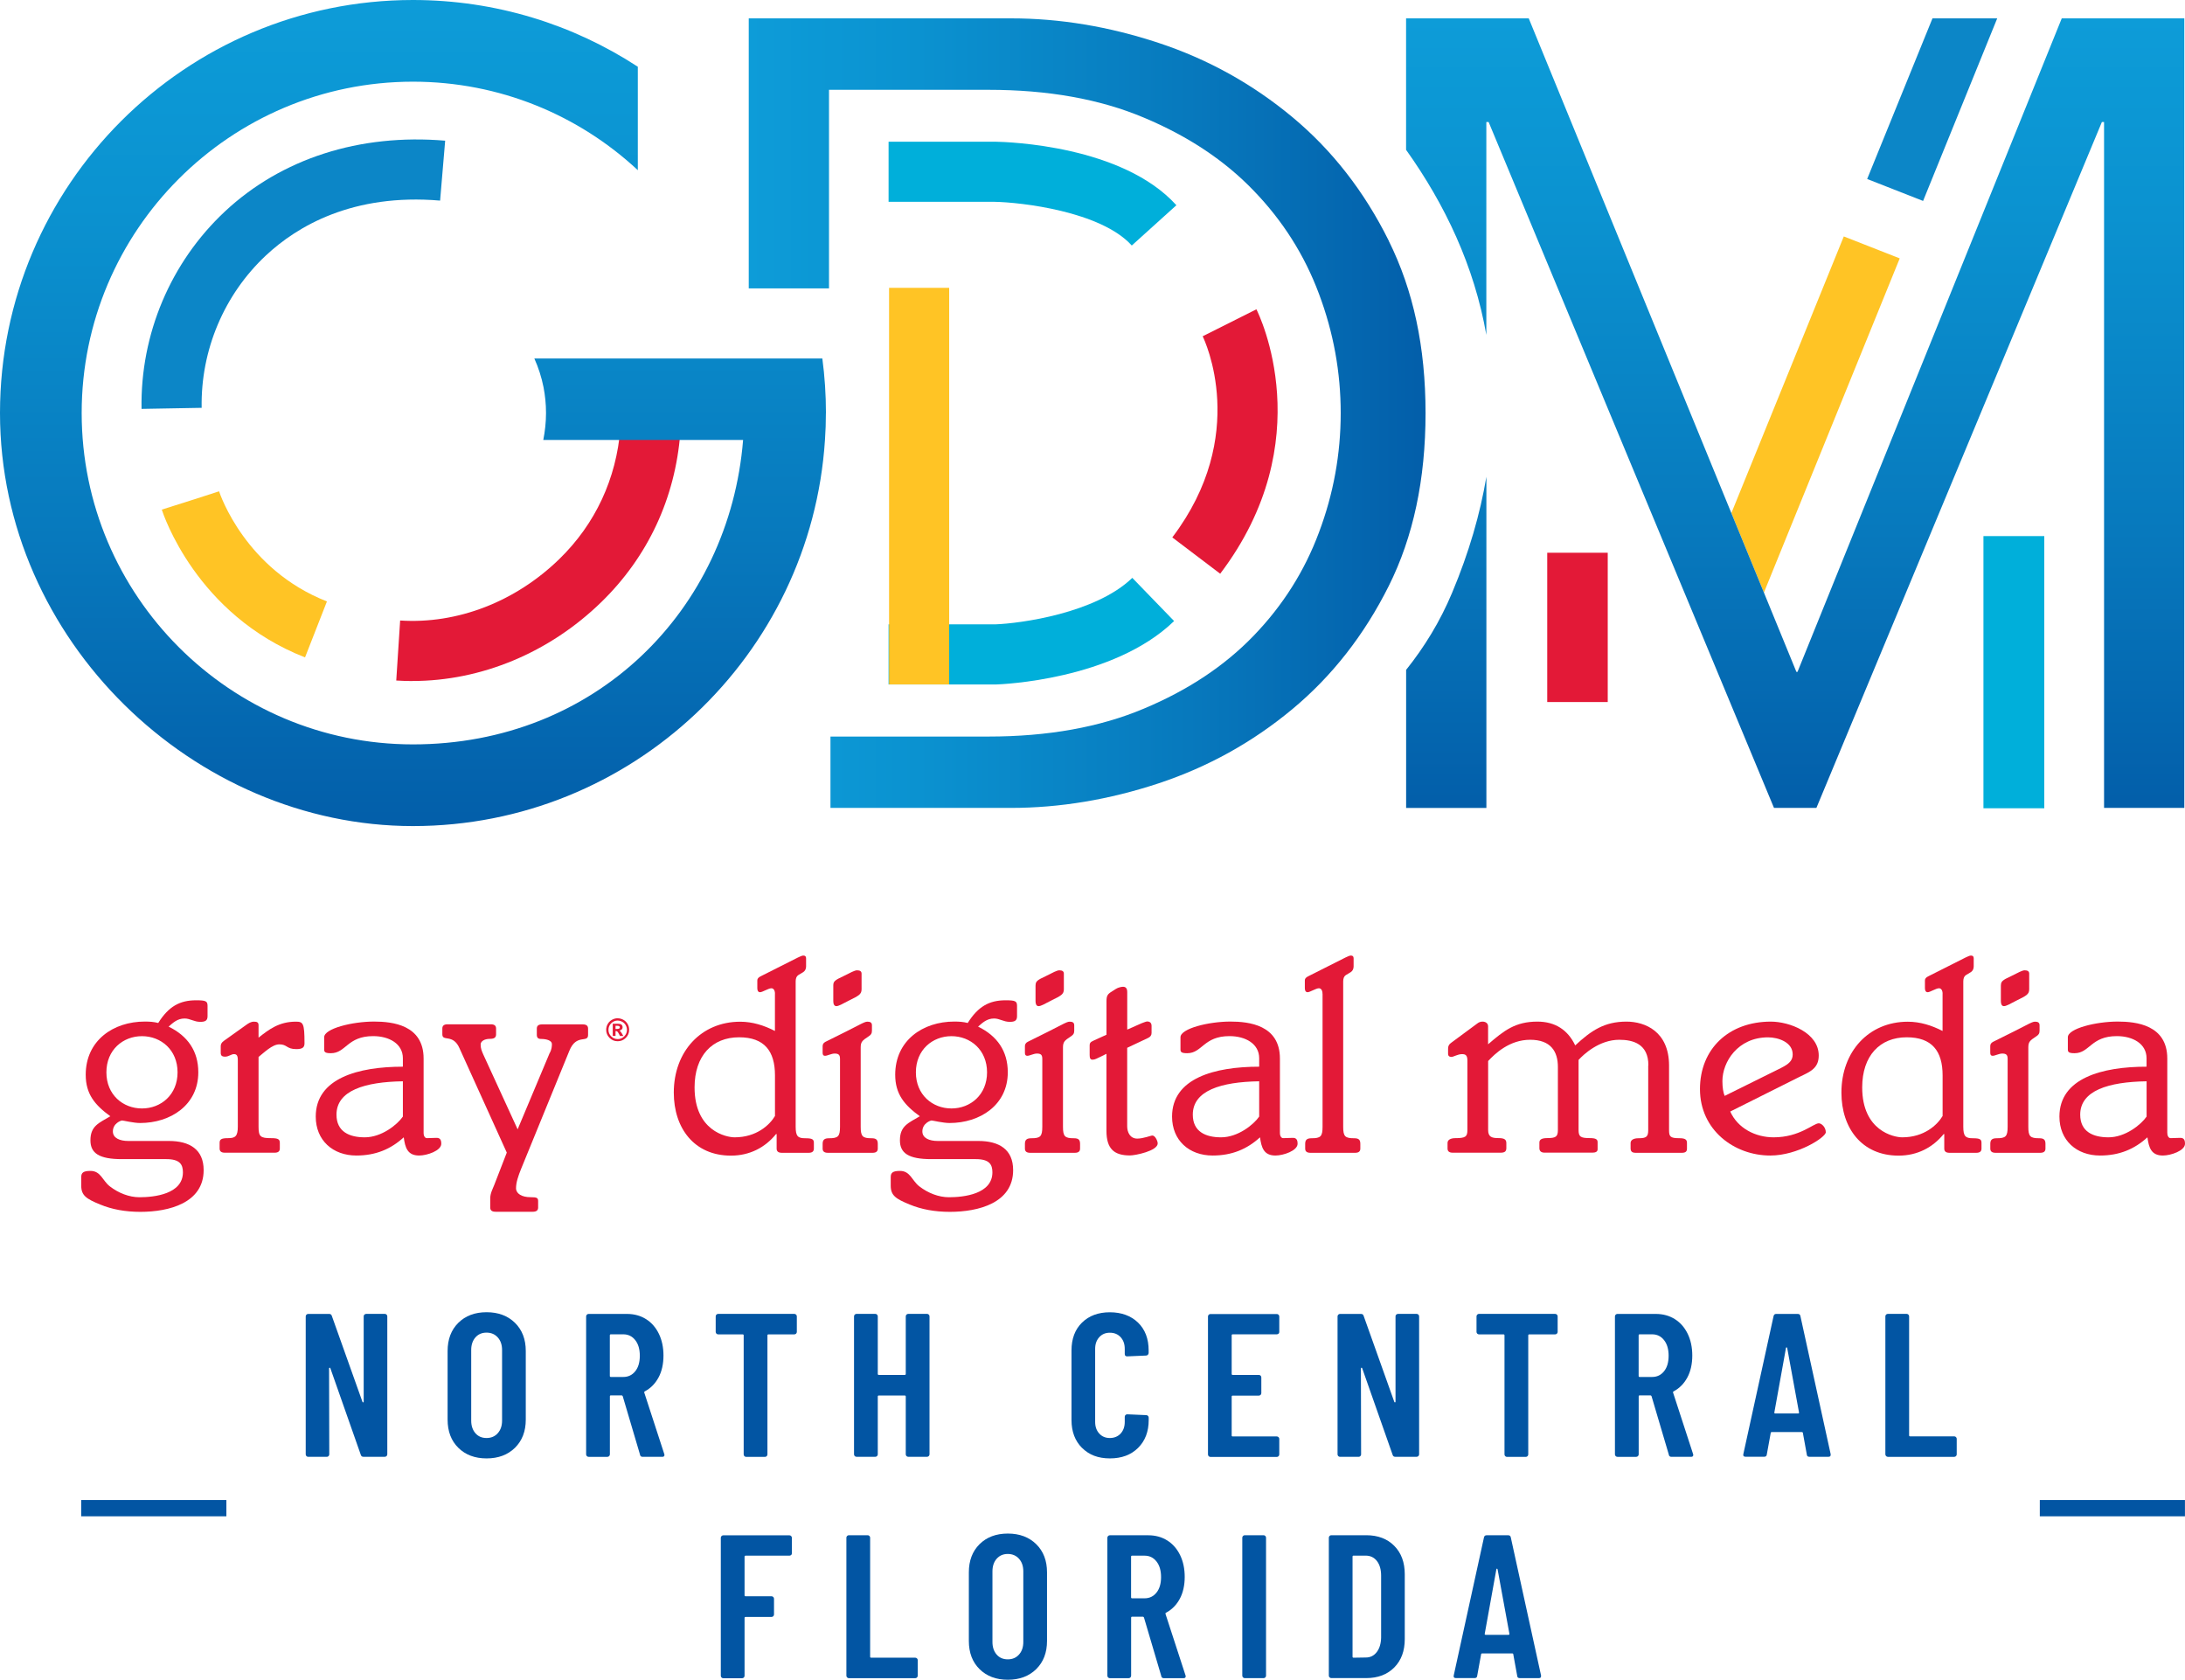 <?xml version="1.0" encoding="UTF-8" standalone="no"?>
<svg
   id="Layer_1"
   viewBox="0 0 448.91 345.07"
   version="1.1"
   sodipodi:docname="wcjb-logo-white.svg"
   width="448.91"
   height="345.07"
   inkscape:version="1.3.2 (091e20e, 2023-11-25, custom)"
   xmlns:inkscape="http://www.inkscape.org/namespaces/inkscape"
   xmlns:sodipodi="http://sodipodi.sourceforge.net/DTD/sodipodi-0.dtd"
   xmlns:xlink="http://www.w3.org/1999/xlink"
   xmlns="http://www.w3.org/2000/svg"
   xmlns:svg="http://www.w3.org/2000/svg">
  <sodipodi:namedview
     id="namedview49"
     pagecolor="#ffffff"
     bordercolor="#000000"
     borderopacity="0.25"
     inkscape:showpageshadow="2"
     inkscape:pageopacity="0.0"
     inkscape:pagecheckerboard="0"
     inkscape:deskcolor="#d1d1d1"
     inkscape:zoom="1.2209596"
     inkscape:cx="219.08997"
     inkscape:cy="176.91003"
     inkscape:window-width="1440"
     inkscape:window-height="914"
     inkscape:window-x="-6"
     inkscape:window-y="-6"
     inkscape:window-maximized="1"
     inkscape:current-layer="Layer_1" />
  <defs
     id="defs4">
    <style
       id="style1">.cls-1{fill:url(#New_Gradient_Swatch_1);}.cls-1,.cls-2,.cls-3,.cls-4,.cls-5,.cls-6,.cls-7,.cls-8{stroke-width:0px;}.cls-2{fill:url(#New_Gradient_Swatch_1-3);}.cls-3{fill:url(#New_Gradient_Swatch_1-2);}.cls-9{fill:none;stroke:#0255a3;stroke-miterlimit:10;stroke-width:3.35px;}.cls-4{fill:#0c86c7;}.cls-5{fill:#e31937;}.cls-6{fill:#ffc425;}.cls-7{fill:#0255a3;}.cls-8{fill:#00afda;}</style>
    <linearGradient
       id="New_Gradient_Swatch_1"
       x1="261.78"
       y1="18.17"
       x2="261.78"
       y2="187.87"
       gradientUnits="userSpaceOnUse">
      <stop
         offset="0"
         stop-color="#0d9cd8"
         id="stop1" />
      <stop
         offset=".25"
         stop-color="#0b92d0"
         id="stop2" />
      <stop
         offset=".65"
         stop-color="#0779bd"
         id="stop3" />
      <stop
         offset=".99"
         stop-color="#035faa"
         id="stop4" />
    </linearGradient>
    <linearGradient
       id="New_Gradient_Swatch_1-2"
       x1="545.78"
       y1="21.94"
       x2="545.78"
       y2="184.15"
       xlink:href="#New_Gradient_Swatch_1"
       gradientTransform="translate(-176.94,-18.17)" />
    <linearGradient
       id="New_Gradient_Swatch_1-3"
       x1="330.78"
       y1="103.04"
       x2="469.82"
       y2="103.04"
       xlink:href="#New_Gradient_Swatch_1"
       gradientTransform="translate(-176.94,-18.17)" />
    <linearGradient
       inkscape:collect="always"
       xlink:href="#New_Gradient_Swatch_1"
       id="linearGradient49"
       gradientUnits="userSpaceOnUse"
       x1="261.78"
       y1="18.17"
       x2="261.78"
       y2="187.87"
       gradientTransform="translate(-176.94,-18.17)" />
  </defs>
  <path
     class="cls-7"
     d="m 74.88,270.06 c 0.1,-0.1 0.22,-0.15 0.36,-0.15 h 3.82 c 0.14,0 0.26,0.05 0.36,0.15 0.1,0.1 0.15,0.22 0.15,0.36 v 28.34 c 0,0.14 -0.05,0.26 -0.15,0.36 -0.1,0.1 -0.22,0.15 -0.36,0.15 h -4.4 c -0.28,0 -0.46,-0.14 -0.54,-0.42 l -6.25,-17.78 c -0.03,-0.08 -0.08,-0.12 -0.15,-0.1 -0.07,0.01 -0.11,0.06 -0.11,0.15 l 0.04,17.65 c 0,0.14 -0.05,0.26 -0.15,0.36 -0.1,0.1 -0.22,0.15 -0.36,0.15 h -3.82 c -0.14,0 -0.26,-0.05 -0.36,-0.15 -0.1,-0.1 -0.15,-0.22 -0.15,-0.36 v -28.34 c 0,-0.14 0.05,-0.26 0.15,-0.36 0.1,-0.1 0.22,-0.15 0.36,-0.15 h 4.32 c 0.28,0 0.46,0.14 0.54,0.42 l 6.29,17.65 c 0.03,0.08 0.08,0.12 0.15,0.1 0.07,-0.01 0.1,-0.06 0.1,-0.15 v -17.53 c 0,-0.14 0.05,-0.26 0.15,-0.36 z"
     id="path4" />
  <path
     class="cls-7"
     d="m 94.16,297.42 c -1.47,-1.45 -2.2,-3.38 -2.2,-5.79 v -14.09 c 0,-2.4 0.73,-4.33 2.2,-5.79 1.47,-1.45 3.4,-2.18 5.81,-2.18 2.41,0 4.35,0.73 5.83,2.18 1.48,1.45 2.22,3.38 2.22,5.79 v 14.09 c 0,2.4 -0.74,4.33 -2.22,5.79 -1.48,1.45 -3.42,2.18 -5.83,2.18 -2.41,0 -4.34,-0.73 -5.81,-2.18 z m 8.11,-3 c 0.59,-0.66 0.88,-1.52 0.88,-2.58 v -14.51 c 0,-1.06 -0.29,-1.92 -0.88,-2.58 -0.59,-0.66 -1.36,-0.99 -2.31,-0.99 -0.95,0 -1.71,0.33 -2.29,0.99 -0.57,0.66 -0.86,1.52 -0.86,2.58 v 14.51 c 0,1.06 0.29,1.92 0.86,2.58 0.57,0.66 1.33,0.99 2.29,0.99 0.96,0 1.72,-0.33 2.31,-0.99 z"
     id="path5" />
  <path
     class="cls-7"
     d="m 131.5,298.85 -3.56,-12.03 c -0.06,-0.11 -0.13,-0.17 -0.21,-0.17 h -2.22 c -0.14,0 -0.21,0.07 -0.21,0.21 v 11.91 c 0,0.14 -0.05,0.26 -0.15,0.36 -0.1,0.1 -0.22,0.15 -0.36,0.15 h -3.86 c -0.14,0 -0.26,-0.05 -0.36,-0.15 -0.1,-0.1 -0.15,-0.22 -0.15,-0.36 v -28.34 c 0,-0.14 0.05,-0.26 0.15,-0.36 0.1,-0.1 0.22,-0.15 0.36,-0.15 h 7.88 c 1.48,0 2.79,0.36 3.92,1.07 1.13,0.71 2.01,1.72 2.64,3.02 0.63,1.3 0.94,2.79 0.94,4.47 0,1.68 -0.33,3.23 -1.01,4.49 -0.68,1.26 -1.61,2.21 -2.81,2.85 -0.11,0.03 -0.15,0.11 -0.13,0.25 l 4.11,12.62 c 0.03,0.06 0.04,0.13 0.04,0.21 0,0.25 -0.15,0.38 -0.46,0.38 h -4.03 c -0.28,0 -0.46,-0.14 -0.54,-0.42 z m -6.21,-24.53 v 8.34 c 0,0.14 0.07,0.21 0.21,0.21 h 2.56 c 1.01,0 1.82,-0.39 2.45,-1.17 0.63,-0.78 0.94,-1.85 0.94,-3.19 0,-1.34 -0.31,-2.41 -0.94,-3.21 -0.63,-0.8 -1.45,-1.19 -2.45,-1.19 h -2.56 c -0.14,0 -0.21,0.07 -0.21,0.21 z"
     id="path6" />
  <path
     class="cls-7"
     d="m 163.56,270.06 c 0.1,0.1 0.15,0.22 0.15,0.36 v 3.19 c 0,0.14 -0.05,0.26 -0.15,0.36 -0.1,0.1 -0.22,0.15 -0.36,0.15 h -5.32 c -0.14,0 -0.21,0.07 -0.21,0.21 v 24.45 c 0,0.14 -0.05,0.26 -0.15,0.36 -0.1,0.1 -0.22,0.15 -0.36,0.15 h -3.86 c -0.14,0 -0.26,-0.05 -0.36,-0.15 -0.1,-0.1 -0.15,-0.22 -0.15,-0.36 v -24.45 c 0,-0.14 -0.07,-0.21 -0.21,-0.21 h -5.03 c -0.14,0 -0.26,-0.05 -0.36,-0.15 -0.1,-0.1 -0.15,-0.22 -0.15,-0.36 v -3.19 c 0,-0.14 0.05,-0.26 0.15,-0.36 0.1,-0.1 0.22,-0.15 0.36,-0.15 h 15.64 c 0.14,0 0.26,0.05 0.36,0.15 z"
     id="path7" />
  <path
     class="cls-7"
     d="m 186.24,270.06 c 0.1,-0.1 0.22,-0.15 0.36,-0.15 h 3.86 c 0.14,0 0.26,0.05 0.36,0.15 0.1,0.1 0.15,0.22 0.15,0.36 v 28.34 c 0,0.14 -0.05,0.26 -0.15,0.36 -0.1,0.1 -0.22,0.15 -0.36,0.15 h -3.86 c -0.14,0 -0.26,-0.05 -0.36,-0.15 -0.1,-0.1 -0.15,-0.22 -0.15,-0.36 v -11.87 c 0,-0.14 -0.07,-0.21 -0.21,-0.21 h -5.33 c -0.14,0 -0.21,0.07 -0.21,0.21 v 11.87 c 0,0.14 -0.05,0.26 -0.15,0.36 -0.1,0.1 -0.22,0.15 -0.36,0.15 h -3.86 c -0.14,0 -0.26,-0.05 -0.36,-0.15 -0.1,-0.1 -0.15,-0.22 -0.15,-0.36 v -28.34 c 0,-0.14 0.05,-0.26 0.15,-0.36 0.1,-0.1 0.22,-0.15 0.36,-0.15 h 3.86 c 0.14,0 0.26,0.05 0.36,0.15 0.1,0.1 0.15,0.22 0.15,0.36 v 11.82 c 0,0.14 0.07,0.21 0.21,0.21 h 5.33 c 0.14,0 0.21,-0.07 0.21,-0.21 v -11.82 c 0,-0.14 0.05,-0.26 0.15,-0.36 z"
     id="path8" />
  <path
     class="cls-7"
     d="m 222.3,297.44 c -1.44,-1.44 -2.16,-3.35 -2.16,-5.72 v -14.3 c 0,-2.4 0.72,-4.31 2.16,-5.72 1.44,-1.41 3.35,-2.12 5.72,-2.12 2.37,0 4.33,0.71 5.79,2.12 1.45,1.41 2.18,3.32 2.18,5.72 v 0.5 c 0,0.14 -0.05,0.27 -0.15,0.38 -0.1,0.11 -0.22,0.17 -0.36,0.17 l -3.9,0.17 c -0.34,0 -0.5,-0.17 -0.5,-0.5 v -1.05 c 0,-0.98 -0.28,-1.77 -0.84,-2.39 -0.56,-0.61 -1.3,-0.92 -2.22,-0.92 -0.92,0 -1.62,0.31 -2.18,0.92 -0.56,0.62 -0.84,1.41 -0.84,2.39 v 15.01 c 0,0.98 0.28,1.78 0.84,2.39 0.56,0.62 1.29,0.92 2.18,0.92 0.89,0 1.66,-0.31 2.22,-0.92 0.56,-0.61 0.84,-1.41 0.84,-2.39 v -1.05 c 0,-0.14 0.05,-0.26 0.15,-0.36 0.1,-0.1 0.22,-0.15 0.36,-0.15 l 3.9,0.17 c 0.14,0 0.26,0.05 0.36,0.15 0.1,0.1 0.15,0.22 0.15,0.36 v 0.5 c 0,2.38 -0.73,4.28 -2.18,5.72 -1.45,1.44 -3.38,2.16 -5.79,2.16 -2.41,0 -4.28,-0.72 -5.72,-2.16 z"
     id="path9" />
  <path
     class="cls-7"
     d="m 262.68,273.96 c -0.1,0.1 -0.22,0.15 -0.36,0.15 h -9.06 c -0.14,0 -0.21,0.07 -0.21,0.21 v 7.92 c 0,0.14 0.07,0.21 0.21,0.21 h 5.37 c 0.14,0 0.26,0.05 0.36,0.15 0.1,0.1 0.15,0.22 0.15,0.36 v 3.23 c 0,0.14 -0.05,0.26 -0.15,0.36 -0.1,0.1 -0.22,0.15 -0.36,0.15 h -5.37 c -0.14,0 -0.21,0.07 -0.21,0.21 v 7.97 c 0,0.14 0.07,0.21 0.21,0.21 h 9.06 c 0.14,0 0.26,0.05 0.36,0.15 0.1,0.1 0.15,0.22 0.15,0.36 v 3.19 c 0,0.14 -0.05,0.26 -0.15,0.36 -0.1,0.1 -0.22,0.15 -0.36,0.15 h -13.63 c -0.14,0 -0.26,-0.05 -0.36,-0.15 -0.1,-0.1 -0.15,-0.22 -0.15,-0.36 v -28.34 c 0,-0.14 0.05,-0.26 0.15,-0.36 0.1,-0.1 0.22,-0.15 0.36,-0.15 h 13.63 c 0.14,0 0.26,0.05 0.36,0.15 0.1,0.1 0.15,0.22 0.15,0.36 v 3.19 c 0,0.14 -0.05,0.26 -0.15,0.36 z"
     id="path10" />
  <path
     class="cls-7"
     d="m 286.87,270.06 c 0.1,-0.1 0.22,-0.15 0.36,-0.15 h 3.82 c 0.14,0 0.26,0.05 0.36,0.15 0.1,0.1 0.15,0.22 0.15,0.36 v 28.34 c 0,0.14 -0.05,0.26 -0.15,0.36 -0.1,0.1 -0.22,0.15 -0.36,0.15 h -4.4 c -0.28,0 -0.46,-0.14 -0.54,-0.42 l -6.25,-17.78 c -0.03,-0.08 -0.08,-0.12 -0.15,-0.1 -0.07,0.01 -0.11,0.06 -0.11,0.15 l 0.04,17.65 c 0,0.14 -0.05,0.26 -0.15,0.36 -0.1,0.1 -0.22,0.15 -0.36,0.15 h -3.82 c -0.14,0 -0.26,-0.05 -0.36,-0.15 -0.1,-0.1 -0.15,-0.22 -0.15,-0.36 v -28.34 c 0,-0.14 0.05,-0.26 0.15,-0.36 0.1,-0.1 0.22,-0.15 0.36,-0.15 h 4.32 c 0.28,0 0.46,0.14 0.54,0.42 l 6.29,17.65 c 0.03,0.08 0.08,0.12 0.15,0.1 0.07,-0.01 0.1,-0.06 0.1,-0.15 v -17.53 c 0,-0.14 0.05,-0.26 0.15,-0.36 z"
     id="path11" />
  <path
     class="cls-7"
     d="m 319.87,270.06 c 0.1,0.1 0.15,0.22 0.15,0.36 v 3.19 c 0,0.14 -0.05,0.26 -0.15,0.36 -0.1,0.1 -0.22,0.15 -0.36,0.15 h -5.32 c -0.14,0 -0.21,0.07 -0.21,0.21 v 24.45 c 0,0.14 -0.05,0.26 -0.15,0.36 -0.1,0.1 -0.22,0.15 -0.36,0.15 h -3.86 c -0.14,0 -0.26,-0.05 -0.36,-0.15 -0.1,-0.1 -0.15,-0.22 -0.15,-0.36 v -24.45 c 0,-0.14 -0.07,-0.21 -0.21,-0.21 h -5.03 c -0.14,0 -0.26,-0.05 -0.36,-0.15 -0.1,-0.1 -0.15,-0.22 -0.15,-0.36 v -3.19 c 0,-0.14 0.05,-0.26 0.15,-0.36 0.1,-0.1 0.22,-0.15 0.36,-0.15 h 15.64 c 0.14,0 0.26,0.05 0.36,0.15 z"
     id="path12" />
  <path
     class="cls-7"
     d="m 342.87,298.85 -3.56,-12.03 c -0.06,-0.11 -0.13,-0.17 -0.21,-0.17 h -2.22 c -0.14,0 -0.21,0.07 -0.21,0.21 v 11.91 c 0,0.14 -0.05,0.26 -0.15,0.36 -0.1,0.1 -0.22,0.15 -0.36,0.15 h -3.86 c -0.14,0 -0.26,-0.05 -0.36,-0.15 -0.1,-0.1 -0.15,-0.22 -0.15,-0.36 v -28.34 c 0,-0.14 0.05,-0.26 0.15,-0.36 0.1,-0.1 0.22,-0.15 0.36,-0.15 h 7.88 c 1.48,0 2.79,0.36 3.92,1.07 1.13,0.71 2.01,1.72 2.64,3.02 0.63,1.3 0.94,2.79 0.94,4.47 0,1.68 -0.33,3.23 -1.01,4.49 -0.68,1.26 -1.61,2.21 -2.81,2.85 -0.11,0.03 -0.15,0.11 -0.13,0.25 l 4.11,12.62 c 0.03,0.06 0.04,0.13 0.04,0.21 0,0.25 -0.15,0.38 -0.46,0.38 h -4.03 c -0.28,0 -0.46,-0.14 -0.54,-0.42 z m -6.21,-24.53 v 8.34 c 0,0.14 0.07,0.21 0.21,0.21 h 2.56 c 1.01,0 1.82,-0.39 2.45,-1.17 0.63,-0.78 0.94,-1.85 0.94,-3.19 0,-1.34 -0.31,-2.41 -0.94,-3.21 -0.63,-0.8 -1.45,-1.19 -2.45,-1.19 h -2.56 c -0.14,0 -0.21,0.07 -0.21,0.21 z"
     id="path13" />
  <path
     class="cls-7"
     d="m 371.21,298.8 -0.8,-4.4 c 0,-0.14 -0.08,-0.21 -0.25,-0.21 h -6.12 c -0.17,0 -0.25,0.07 -0.25,0.21 l -0.8,4.4 c -0.03,0.31 -0.21,0.46 -0.54,0.46 h -3.82 c -0.39,0 -0.54,-0.18 -0.46,-0.54 l 6.21,-28.34 c 0.06,-0.31 0.24,-0.46 0.54,-0.46 h 4.44 c 0.31,0 0.49,0.15 0.54,0.46 l 6.21,28.34 v 0.17 c 0,0.25 -0.15,0.38 -0.46,0.38 h -3.9 c -0.33,0 -0.52,-0.15 -0.54,-0.46 z m -6.46,-8.43 h 4.65 c 0.17,0 0.24,-0.07 0.21,-0.21 l -2.43,-13.25 c -0.03,-0.08 -0.07,-0.13 -0.13,-0.13 -0.06,0 -0.1,0.04 -0.12,0.13 l -2.39,13.25 c -0.03,0.14 0.04,0.21 0.21,0.21 z"
     id="path14" />
  <path
     class="cls-7"
     d="m 387.5,299.12 c -0.1,-0.1 -0.15,-0.22 -0.15,-0.36 v -28.34 c 0,-0.14 0.05,-0.26 0.15,-0.36 0.1,-0.1 0.22,-0.15 0.36,-0.15 h 3.86 c 0.14,0 0.26,0.05 0.36,0.15 0.1,0.1 0.15,0.22 0.15,0.36 v 24.44 c 0,0.14 0.07,0.21 0.21,0.21 h 9.06 c 0.14,0 0.26,0.05 0.36,0.15 0.1,0.1 0.15,0.22 0.15,0.36 v 3.19 c 0,0.14 -0.05,0.26 -0.15,0.36 -0.1,0.1 -0.22,0.15 -0.36,0.15 h -13.63 c -0.14,0 -0.26,-0.05 -0.36,-0.15 z"
     id="path15" />
  <path
     class="cls-7"
     d="m 162.55,319.43 c -0.1,0.1 -0.22,0.15 -0.36,0.15 h -9.01 c -0.14,0 -0.21,0.07 -0.21,0.21 v 7.92 c 0,0.14 0.07,0.21 0.21,0.21 h 5.33 c 0.14,0 0.26,0.05 0.36,0.15 0.1,0.1 0.15,0.22 0.15,0.36 v 3.23 c 0,0.14 -0.05,0.26 -0.15,0.36 -0.1,0.1 -0.22,0.15 -0.36,0.15 h -5.33 c -0.14,0 -0.21,0.07 -0.21,0.21 v 11.87 c 0,0.14 -0.05,0.26 -0.15,0.36 -0.1,0.1 -0.22,0.15 -0.36,0.15 h -3.86 c -0.14,0 -0.26,-0.05 -0.36,-0.15 -0.1,-0.1 -0.15,-0.22 -0.15,-0.36 v -28.34 c 0,-0.14 0.05,-0.26 0.15,-0.36 0.1,-0.1 0.22,-0.15 0.36,-0.15 h 13.58 c 0.14,0 0.26,0.05 0.36,0.15 0.1,0.1 0.15,0.22 0.15,0.36 v 3.19 c 0,0.14 -0.05,0.26 -0.15,0.36 z"
     id="path16" />
  <path
     class="cls-7"
     d="m 174.04,344.59 c -0.1,-0.1 -0.15,-0.22 -0.15,-0.36 v -28.34 c 0,-0.14 0.05,-0.26 0.15,-0.36 0.1,-0.1 0.22,-0.15 0.36,-0.15 h 3.86 c 0.14,0 0.26,0.05 0.36,0.15 0.1,0.1 0.15,0.22 0.15,0.36 v 24.44 c 0,0.14 0.07,0.21 0.21,0.21 h 9.06 c 0.14,0 0.26,0.05 0.36,0.15 0.1,0.1 0.15,0.22 0.15,0.36 v 3.19 c 0,0.14 -0.05,0.26 -0.15,0.36 -0.1,0.1 -0.22,0.15 -0.36,0.15 h -13.63 c -0.14,0 -0.26,-0.05 -0.36,-0.15 z"
     id="path17" />
  <path
     class="cls-7"
     d="m 201.25,342.89 c -1.47,-1.45 -2.2,-3.38 -2.2,-5.79 v -14.09 c 0,-2.4 0.73,-4.33 2.2,-5.79 1.47,-1.45 3.4,-2.18 5.81,-2.18 2.41,0 4.35,0.73 5.83,2.18 1.48,1.45 2.22,3.38 2.22,5.79 v 14.09 c 0,2.4 -0.74,4.33 -2.22,5.79 -1.48,1.45 -3.42,2.18 -5.83,2.18 -2.41,0 -4.34,-0.73 -5.81,-2.18 z m 8.11,-3 c 0.59,-0.66 0.88,-1.52 0.88,-2.58 V 322.8 c 0,-1.06 -0.29,-1.92 -0.88,-2.58 -0.59,-0.66 -1.36,-0.99 -2.31,-0.99 -0.95,0 -1.71,0.33 -2.29,0.99 -0.57,0.66 -0.86,1.52 -0.86,2.58 v 14.51 c 0,1.06 0.29,1.92 0.86,2.58 0.57,0.66 1.33,0.99 2.29,0.99 0.96,0 1.72,-0.33 2.31,-0.99 z"
     id="path18" />
  <path
     class="cls-7"
     d="m 238.59,344.32 -3.56,-12.03 c -0.06,-0.11 -0.13,-0.17 -0.21,-0.17 h -2.22 c -0.14,0 -0.21,0.07 -0.21,0.21 v 11.91 c 0,0.14 -0.05,0.26 -0.15,0.36 -0.1,0.1 -0.22,0.15 -0.36,0.15 h -3.86 c -0.14,0 -0.26,-0.05 -0.36,-0.15 -0.1,-0.1 -0.15,-0.22 -0.15,-0.36 V 315.9 c 0,-0.14 0.05,-0.26 0.15,-0.36 0.1,-0.1 0.22,-0.15 0.36,-0.15 h 7.88 c 1.48,0 2.79,0.36 3.92,1.07 1.13,0.71 2.01,1.72 2.64,3.02 0.63,1.3 0.94,2.79 0.94,4.47 0,1.68 -0.33,3.23 -1.01,4.49 -0.68,1.26 -1.61,2.21 -2.81,2.85 -0.11,0.03 -0.15,0.11 -0.13,0.25 l 4.11,12.62 c 0.03,0.06 0.04,0.13 0.04,0.21 0,0.25 -0.15,0.38 -0.46,0.38 h -4.03 c -0.28,0 -0.46,-0.14 -0.54,-0.42 z m -6.21,-24.53 v 8.34 c 0,0.14 0.07,0.21 0.21,0.21 h 2.56 c 1.01,0 1.82,-0.39 2.45,-1.17 0.63,-0.78 0.94,-1.85 0.94,-3.19 0,-1.34 -0.31,-2.41 -0.94,-3.21 -0.63,-0.8 -1.45,-1.19 -2.45,-1.19 h -2.56 c -0.14,0 -0.21,0.07 -0.21,0.21 z"
     id="path19" />
  <path
     class="cls-7"
     d="m 255.38,344.59 c -0.1,-0.1 -0.15,-0.22 -0.15,-0.36 v -28.34 c 0,-0.14 0.05,-0.26 0.15,-0.36 0.1,-0.1 0.22,-0.15 0.36,-0.15 h 3.86 c 0.14,0 0.26,0.05 0.36,0.15 0.1,0.1 0.15,0.22 0.15,0.36 v 28.34 c 0,0.14 -0.05,0.26 -0.15,0.36 -0.1,0.1 -0.22,0.15 -0.36,0.15 h -3.86 c -0.14,0 -0.26,-0.05 -0.36,-0.15 z"
     id="path20" />
  <path
     class="cls-7"
     d="m 273.16,344.59 c -0.1,-0.1 -0.15,-0.22 -0.15,-0.36 v -28.34 c 0,-0.14 0.05,-0.26 0.15,-0.36 0.1,-0.1 0.22,-0.15 0.36,-0.15 h 7.17 c 2.4,0 4.33,0.73 5.76,2.18 1.44,1.45 2.16,3.4 2.16,5.83 v 13.33 c 0,2.43 -0.72,4.38 -2.16,5.83 -1.44,1.45 -3.36,2.18 -5.76,2.18 h -7.17 c -0.14,0 -0.26,-0.05 -0.36,-0.15 z m 4.93,-4.05 2.52,-0.04 c 0.92,0 1.67,-0.37 2.24,-1.11 0.57,-0.74 0.87,-1.73 0.9,-2.96 v -12.75 c 0,-1.26 -0.29,-2.26 -0.86,-3 -0.57,-0.74 -1.35,-1.11 -2.33,-1.11 h -2.47 c -0.14,0 -0.21,0.07 -0.21,0.21 v 20.55 c 0,0.14 0.07,0.21 0.21,0.21 z"
     id="path21" />
  <path
     class="cls-7"
     d="m 311.71,344.27 -0.8,-4.4 c 0,-0.14 -0.08,-0.21 -0.25,-0.21 h -6.12 c -0.17,0 -0.25,0.07 -0.25,0.21 l -0.8,4.4 c -0.03,0.31 -0.21,0.46 -0.54,0.46 h -3.82 c -0.39,0 -0.54,-0.18 -0.46,-0.54 l 6.21,-28.34 c 0.06,-0.31 0.24,-0.46 0.54,-0.46 h 4.44 c 0.31,0 0.49,0.15 0.54,0.46 l 6.21,28.34 v 0.17 c 0,0.25 -0.15,0.38 -0.46,0.38 h -3.9 c -0.33,0 -0.52,-0.15 -0.54,-0.46 z m -6.46,-8.43 h 4.65 c 0.17,0 0.24,-0.07 0.21,-0.21 l -2.43,-13.25 c -0.03,-0.08 -0.07,-0.13 -0.13,-0.13 -0.06,0 -0.1,0.04 -0.12,0.13 l -2.39,13.25 c -0.03,0.14 0.04,0.21 0.21,0.21 z"
     id="path22" />
  <line
     class="cls-9"
     x1="448.9"
     y1="309.82"
     x2="419.08"
     y2="309.82"
     id="line22" />
  <line
     class="cls-9"
     x1="46.51"
     y1="309.82"
     x2="16.68"
     y2="309.82"
     id="line23" />
  <path
     class="cls-5"
     d="m 34.7,234.39 c 4.26,0 7.14,1.73 7.14,5.99 0,6.73 -7.08,8.57 -13.01,8.57 -3.11,0 -5.87,-0.52 -8.23,-1.5 -2.82,-1.15 -3.91,-1.84 -3.91,-3.86 v -1.78 c 0,-0.92 0.46,-1.27 1.9,-1.27 2.13,0 2.47,2.01 3.97,3.17 1.78,1.38 3.97,2.24 6.1,2.24 2.99,0 8.92,-0.63 8.92,-5.12 0,-1.61 -0.63,-2.71 -3.4,-2.71 h -9.15 c -4.66,0 -6.45,-1.21 -6.45,-3.86 0,-2.99 1.78,-3.57 4.09,-4.95 -3.17,-2.3 -5.06,-4.55 -5.06,-8.52 0,-7.02 5.64,-10.93 12.14,-10.93 1.04,0 1.84,0.06 2.76,0.29 2.13,-3.4 4.43,-4.66 7.77,-4.66 2.01,0 2.36,0.17 2.36,1.15 v 2.13 c 0,0.92 -0.52,1.15 -1.5,1.15 -1.27,0 -2.07,-0.69 -3.22,-0.69 -1.5,0 -2.42,0.92 -3.28,1.67 3.91,1.9 6.1,5.01 6.1,9.38 0,6.73 -5.7,10.42 -11.97,10.42 -1.32,0 -3.45,-0.52 -3.68,-0.52 -0.23,0 -1.9,0.58 -1.9,2.25 0,1.38 1.44,1.96 3.17,1.96 h 8.35 z m -5.53,-6.68 c 3.91,0 7.31,-2.82 7.31,-7.42 0,-4.6 -3.4,-7.43 -7.31,-7.43 -3.91,0 -7.31,2.82 -7.31,7.43 0,4.61 3.4,7.42 7.31,7.42 z"
     id="path23" />
  <path
     class="cls-5"
     d="m 53.12,231.45 c 0,2.07 0.4,2.36 2.59,2.36 1.44,0 1.78,0.23 1.78,0.98 v 1.15 c 0,0.58 -0.35,0.86 -1.09,0.86 H 46.21 c -0.75,0 -1.09,-0.29 -1.09,-0.86 v -1.15 c 0,-0.75 0.35,-0.98 1.78,-0.98 1.43,0 1.96,-0.4 1.96,-2.36 v -13.64 c 0,-0.98 -0.23,-1.26 -0.81,-1.26 -0.52,0 -1.09,0.52 -1.78,0.52 -0.69,0 -0.92,-0.23 -0.92,-0.81 v -1.32 c 0,-0.4 0.12,-0.75 0.69,-1.15 l 4.43,-3.16 c 0.63,-0.46 1.09,-0.75 1.73,-0.75 0.64,0 0.92,0.17 0.92,0.75 v 2.53 c 2.13,-1.67 4.2,-3.28 7.66,-3.28 1.5,0 1.78,0.29 1.78,4.43 0,0.81 -0.35,1.21 -1.67,1.21 -2.07,0 -1.84,-0.98 -3.51,-0.98 -1.44,0 -3.17,1.73 -4.26,2.59 v 14.33 z"
     id="path24" />
  <path
     class="cls-5"
     d="m 87.03,232.72 c 0,0.69 0.29,1.09 0.69,1.09 0.58,0 1.27,-0.06 1.96,-0.06 0.69,0 0.98,0.35 0.98,1.21 0,1.44 -2.94,2.42 -4.55,2.42 -2.42,0 -2.88,-1.67 -3.16,-3.74 -2.65,2.42 -5.76,3.74 -9.73,3.74 -4.83,0 -8.35,-3.11 -8.35,-8 0,-7.89 8.75,-10.25 17.9,-10.25 v -1.73 c 0,-2.99 -2.82,-4.55 -6.1,-4.55 -5.35,0 -5.58,3.51 -8.69,3.51 -1.15,0 -1.38,-0.23 -1.38,-0.75 v -2.53 c 0,-1.78 5.76,-3.22 10.24,-3.22 3.8,0 10.19,0.69 10.19,7.6 v 15.25 z m -4.26,-10.59 c -7.83,0.12 -13.64,1.9 -13.64,6.85 0,3.51 2.65,4.66 5.81,4.66 3.45,0 6.68,-2.59 7.83,-4.26 z"
     id="path25" />
  <path
     class="cls-5"
     d="m 112.99,216.26 c 0.35,-0.75 0.4,-1.27 0.4,-1.79 0,-0.69 -1.04,-1.04 -2.24,-1.04 -0.63,0 -0.86,-0.29 -0.86,-0.86 v -1.27 c 0,-0.58 0.35,-0.86 1.09,-0.86 h 8.35 c 0.75,0 1.09,0.29 1.09,0.86 v 1.32 c 0,1.73 -2.42,-0.35 -3.86,3.28 l -9.9,24.23 c -0.58,1.44 -1.04,2.76 -1.04,3.97 0,1.09 1.15,1.84 2.99,1.84 1.27,0 1.55,0.12 1.55,0.81 v 1.32 c 0,0.57 -0.35,0.86 -1.09,0.86 h -7.66 c -0.75,0 -1.09,-0.29 -1.09,-0.86 v -1.9 c 0,-1.04 0.52,-1.96 0.81,-2.71 l 2.59,-6.68 -9.73,-21.47 c -1.32,-2.99 -3.51,-1.27 -3.51,-2.82 v -1.21 c 0,-0.58 0.35,-0.86 1.09,-0.86 h 8.86 c 0.75,0 1.09,0.29 1.09,0.86 v 1.21 c 0,0.63 -0.35,0.92 -1.27,0.92 -1.15,0 -1.9,0.52 -1.9,1.15 0,0.86 0.23,1.32 0.52,2.01 l 7.08,15.43 6.62,-15.77 z"
     id="path26" />
  <path
     class="cls-5"
     d="m 159.22,204.17 c 0,-0.81 -0.35,-1.15 -0.75,-1.15 -0.58,0 -1.84,0.81 -2.3,0.81 -0.46,0 -0.58,-0.4 -0.58,-0.86 v -1.55 c 0,-0.35 0.17,-0.63 0.81,-0.92 l 7.54,-3.8 c 0.4,-0.17 0.81,-0.4 1.09,-0.4 0.4,0 0.58,0.17 0.58,0.58 v 1.67 c 0,0.52 -0.23,0.92 -0.58,1.15 l -1.04,0.63 c -0.35,0.23 -0.52,0.69 -0.52,1.27 v 29.87 c 0,1.96 0.46,2.36 1.96,2.36 1.5,0 1.78,0.23 1.78,0.98 v 1.15 c 0,0.58 -0.35,0.86 -1.09,0.86 h -5.47 c -0.75,0 -1.09,-0.29 -1.09,-0.86 v -2.99 h -0.12 c -2.24,2.76 -5.41,4.43 -9.27,4.43 -7.54,0 -11.74,-5.64 -11.74,-12.95 0,-8.46 5.64,-14.56 13.64,-14.56 2.53,0 4.89,0.75 7.14,1.9 v -7.6 z m 0,16.75 c 0,-5.01 -2.19,-7.83 -7.37,-7.83 -5.53,0 -9.15,3.8 -9.15,10.3 0,8.92 6.5,10.25 8.23,10.25 4.49,0 7.19,-2.53 8.29,-4.38 z"
     id="path27" />
  <path
     class="cls-5"
     d="m 172.58,217.52 c 0,-0.75 -0.23,-1.09 -1.09,-1.09 -0.69,0 -1.5,0.46 -1.96,0.46 -0.46,0 -0.52,-0.29 -0.52,-0.69 v -1.26 c 0,-0.35 0.12,-0.69 0.58,-0.92 7.19,-3.51 7.89,-4.14 8.63,-4.14 0.63,0 0.92,0.23 0.92,0.75 v 1.09 c 0,0.58 -0.17,0.86 -0.81,1.27 -1.15,0.75 -1.5,1.04 -1.5,2.19 v 16.29 c 0,2.01 0.4,2.36 2.24,2.36 0.92,0 1.27,0.29 1.27,1.15 v 0.98 c 0,0.58 -0.35,0.86 -1.09,0.86 h -9.15 c -0.75,0 -1.09,-0.29 -1.09,-0.86 v -0.98 c 0,-0.86 0.4,-1.15 1.32,-1.15 1.84,0 2.25,-0.35 2.25,-2.36 v -13.93 z m -1.38,-15.08 c 0,-0.81 0.29,-1.09 2.07,-1.9 1.5,-0.75 2.3,-1.21 2.82,-1.21 0.63,0 0.92,0.23 0.92,0.69 v 3.22 c 0,1.04 -0.63,1.32 -2.47,2.24 -1.55,0.81 -2.25,1.21 -2.71,1.21 -0.46,0 -0.63,-0.46 -0.63,-1.04 v -3.22 z"
     id="path28" />
  <path
     class="cls-5"
     d="m 201.01,234.39 c 4.26,0 7.14,1.73 7.14,5.99 0,6.73 -7.08,8.57 -13.01,8.57 -3.11,0 -5.87,-0.52 -8.23,-1.5 -2.82,-1.15 -3.91,-1.84 -3.91,-3.86 v -1.78 c 0,-0.92 0.46,-1.27 1.9,-1.27 2.13,0 2.47,2.01 3.97,3.17 1.78,1.38 3.97,2.24 6.1,2.24 2.99,0 8.92,-0.63 8.92,-5.12 0,-1.61 -0.63,-2.71 -3.4,-2.71 h -9.15 c -4.66,0 -6.45,-1.21 -6.45,-3.86 0,-2.99 1.78,-3.57 4.09,-4.95 -3.17,-2.3 -5.06,-4.55 -5.06,-8.52 0,-7.02 5.64,-10.93 12.14,-10.93 1.04,0 1.84,0.06 2.76,0.29 2.13,-3.4 4.43,-4.66 7.77,-4.66 2.01,0 2.36,0.17 2.36,1.15 v 2.13 c 0,0.92 -0.52,1.15 -1.5,1.15 -1.27,0 -2.07,-0.69 -3.22,-0.69 -1.5,0 -2.42,0.92 -3.28,1.67 3.91,1.9 6.1,5.01 6.1,9.38 0,6.73 -5.7,10.42 -11.97,10.42 -1.32,0 -3.45,-0.52 -3.68,-0.52 -0.23,0 -1.9,0.58 -1.9,2.25 0,1.38 1.44,1.96 3.17,1.96 h 8.35 z m -5.53,-6.68 c 3.91,0 7.31,-2.82 7.31,-7.42 0,-4.6 -3.4,-7.43 -7.31,-7.43 -3.91,0 -7.31,2.82 -7.31,7.43 0,4.61 3.4,7.42 7.31,7.42 z"
     id="path29" />
  <path
     class="cls-5"
     d="m 214.14,217.52 c 0,-0.75 -0.23,-1.09 -1.09,-1.09 -0.69,0 -1.5,0.46 -1.96,0.46 -0.46,0 -0.52,-0.29 -0.52,-0.69 v -1.26 c 0,-0.35 0.12,-0.69 0.58,-0.92 7.19,-3.51 7.89,-4.14 8.63,-4.14 0.63,0 0.92,0.23 0.92,0.75 v 1.09 c 0,0.58 -0.17,0.86 -0.81,1.27 -1.15,0.75 -1.5,1.04 -1.5,2.19 v 16.29 c 0,2.01 0.4,2.36 2.24,2.36 0.92,0 1.27,0.29 1.27,1.15 v 0.98 c 0,0.58 -0.35,0.86 -1.09,0.86 h -9.15 c -0.75,0 -1.09,-0.29 -1.09,-0.86 v -0.98 c 0,-0.86 0.4,-1.15 1.32,-1.15 1.84,0 2.25,-0.35 2.25,-2.36 v -13.93 z m -1.38,-15.08 c 0,-0.81 0.29,-1.09 2.07,-1.9 1.5,-0.75 2.3,-1.21 2.82,-1.21 0.63,0 0.92,0.23 0.92,0.69 v 3.22 c 0,1.04 -0.63,1.32 -2.48,2.24 -1.55,0.81 -2.24,1.21 -2.71,1.21 -0.47,0 -0.63,-0.46 -0.63,-1.04 v -3.22 z"
     id="path30" />
  <path
     class="cls-5"
     d="m 227.33,216.48 -1.04,0.52 c -0.98,0.46 -1.32,0.69 -1.84,0.69 -0.46,0 -0.58,-0.35 -0.58,-0.98 v -1.96 c 0,-0.4 0.11,-0.69 0.81,-0.98 l 2.65,-1.21 v -6.91 c 0,-1.09 0.23,-1.44 1.09,-1.96 l 0.81,-0.52 c 0.52,-0.35 1.27,-0.46 1.5,-0.46 0.52,0 0.86,0.29 0.86,1.09 v 7.71 l 2.99,-1.32 c 0.46,-0.17 0.92,-0.35 1.09,-0.35 0.58,0 0.92,0.29 0.92,0.92 v 1.44 c 0,0.46 -0.23,0.81 -0.75,1.04 l -4.26,2.01 v 16.12 c 0,1.21 0.58,2.53 2.07,2.53 1.27,0 2.76,-0.63 3.11,-0.63 0.58,0 1.09,1.15 1.09,1.61 0,1.55 -4.6,2.48 -5.7,2.48 -3.22,0 -4.83,-1.32 -4.83,-5.06 v -15.83 z"
     id="path31" />
  <path
     class="cls-5"
     d="m 262.96,232.72 c 0,0.69 0.29,1.09 0.69,1.09 0.58,0 1.27,-0.06 1.96,-0.06 0.69,0 0.98,0.35 0.98,1.21 0,1.44 -2.94,2.42 -4.55,2.42 -2.42,0 -2.88,-1.67 -3.17,-3.74 -2.65,2.42 -5.76,3.74 -9.73,3.74 -4.83,0 -8.34,-3.11 -8.34,-8 0,-7.89 8.75,-10.25 17.9,-10.25 v -1.73 c 0,-2.99 -2.82,-4.55 -6.1,-4.55 -5.35,0 -5.58,3.51 -8.69,3.51 -1.15,0 -1.38,-0.23 -1.38,-0.75 v -2.53 c 0,-1.78 5.76,-3.22 10.24,-3.22 3.8,0 10.19,0.69 10.19,7.6 v 15.25 z m -4.26,-10.59 c -7.83,0.12 -13.64,1.9 -13.64,6.85 0,3.51 2.65,4.66 5.81,4.66 3.45,0 6.68,-2.59 7.83,-4.26 z"
     id="path32" />
  <path
     class="cls-5"
     d="m 271.71,204.17 c 0,-0.81 -0.35,-1.15 -0.75,-1.15 -0.58,0 -1.84,0.81 -2.3,0.81 -0.46,0 -0.58,-0.4 -0.58,-0.86 v -1.55 c 0,-0.35 0.17,-0.63 0.81,-0.92 l 7.54,-3.8 c 0.4,-0.17 0.81,-0.4 1.09,-0.4 0.4,0 0.58,0.17 0.58,0.58 v 1.67 c 0,0.52 -0.23,0.92 -0.58,1.15 l -1.04,0.63 c -0.35,0.23 -0.52,0.69 -0.52,1.27 v 29.87 c 0,2.01 0.4,2.36 2.25,2.36 0.92,0 1.27,0.29 1.27,1.15 v 0.98 c 0,0.58 -0.35,0.86 -1.09,0.86 h -9.15 c -0.75,0 -1.09,-0.29 -1.09,-0.86 v -0.98 c 0,-0.86 0.4,-1.15 1.32,-1.15 1.84,0 2.25,-0.35 2.25,-2.36 v -27.28 z"
     id="path33" />
  <path
     class="cls-5"
     d="m 338.66,218.84 c 0,-4.37 -3.11,-5.24 -5.99,-5.24 -4.09,0 -7.31,2.99 -8.35,4.14 v 14.39 c 0,1.38 0.4,1.67 2.3,1.67 1.32,0 1.61,0.29 1.61,0.86 v 1.44 c 0,0.52 -0.46,0.69 -1.09,0.69 h -9.78 c -0.69,0 -1.09,-0.29 -1.09,-0.92 v -1.15 c 0,-0.58 0.4,-0.92 1.61,-0.92 1.78,0 2.19,-0.29 2.19,-1.67 v -12.95 c 0,-3.16 -1.44,-5.58 -5.7,-5.58 -4.26,0 -7.25,2.88 -8.63,4.37 v 14.16 c 0,1.44 0.75,1.67 2.13,1.67 1.21,0 1.61,0.29 1.61,1.04 v 0.98 c 0,0.69 -0.29,0.98 -1.21,0.98 h -9.78 c -0.75,0 -1.09,-0.29 -1.09,-0.86 v -1.15 c 0,-0.63 0.63,-0.98 1.61,-0.98 2.07,0 2.47,-0.29 2.47,-1.67 v -14.27 c 0,-1.04 -0.35,-1.32 -1.09,-1.32 -0.92,0 -1.73,0.57 -2.19,0.57 -0.52,0 -0.69,-0.29 -0.69,-0.63 v -1.04 c 0,-0.57 0.17,-0.92 0.69,-1.27 l 5.29,-3.91 c 0.29,-0.23 0.63,-0.4 1.09,-0.4 0.58,0 1.15,0.29 1.15,0.98 v 3.68 c 3.28,-2.82 5.58,-4.66 10.13,-4.66 3.68,0 6.27,1.73 7.77,4.89 3.28,-3.05 5.99,-4.89 10.53,-4.89 3.8,0 8.75,2.01 8.75,9.04 v 13.24 c 0,1.32 0.23,1.67 2.07,1.67 1.27,0 1.61,0.29 1.61,0.98 v 1.21 c 0,0.52 -0.29,0.81 -1.04,0.81 h -9.5 c -0.75,0 -1.04,-0.29 -1.04,-0.92 v -1.09 c 0,-0.63 0.63,-0.98 1.61,-0.98 1.61,0 2.01,-0.29 2.01,-1.67 v -13.3 z"
     id="path34" />
  <path
     class="cls-5"
     d="m 349.26,223.74 c 0,-8.29 5.93,-13.87 14.56,-13.87 3.86,0 9.84,2.3 9.84,6.96 0,2.65 -1.78,3.34 -3.91,4.37 l -14.27,7.14 c 1.55,3.45 5.18,5.3 8.92,5.3 5.35,0 8.17,-2.88 9.27,-2.88 0.58,0 1.44,0.81 1.44,1.84 0,1.03 -5.76,4.78 -11.4,4.78 -7.42,0 -14.45,-5.24 -14.45,-13.64 z m 16.69,-4.37 c 1.61,-0.81 2.36,-1.5 2.36,-2.76 0,-2.53 -2.99,-3.51 -5.06,-3.51 -6.22,0 -9.38,5.06 -9.38,8.98 0,1.32 0.17,2.36 0.46,3.05 l 11.63,-5.76 z"
     id="path35" />
  <path
     class="cls-5"
     d="m 399.11,204.17 c 0,-0.81 -0.35,-1.15 -0.75,-1.15 -0.58,0 -1.84,0.81 -2.3,0.81 -0.46,0 -0.58,-0.4 -0.58,-0.86 v -1.55 c 0,-0.35 0.17,-0.63 0.81,-0.92 l 7.54,-3.8 c 0.4,-0.17 0.81,-0.4 1.09,-0.4 0.4,0 0.58,0.17 0.58,0.58 v 1.67 c 0,0.52 -0.23,0.92 -0.58,1.15 l -1.04,0.63 c -0.35,0.23 -0.52,0.69 -0.52,1.27 v 29.87 c 0,1.96 0.46,2.36 1.96,2.36 1.5,0 1.78,0.23 1.78,0.98 v 1.15 c 0,0.58 -0.35,0.86 -1.09,0.86 h -5.47 c -0.75,0 -1.09,-0.29 -1.09,-0.86 v -2.99 h -0.12 c -2.25,2.76 -5.41,4.43 -9.27,4.43 -7.54,0 -11.74,-5.64 -11.74,-12.95 0,-8.46 5.64,-14.56 13.64,-14.56 2.53,0 4.89,0.75 7.14,1.9 v -7.6 z m 0,16.75 c 0,-5.01 -2.19,-7.83 -7.37,-7.83 -5.53,0 -9.15,3.8 -9.15,10.3 0,8.92 6.5,10.25 8.23,10.25 4.49,0 7.19,-2.53 8.29,-4.38 z"
     id="path36" />
  <path
     class="cls-5"
     d="m 412.47,217.52 c 0,-0.75 -0.23,-1.09 -1.09,-1.09 -0.69,0 -1.5,0.46 -1.96,0.46 -0.46,0 -0.52,-0.29 -0.52,-0.69 v -1.26 c 0,-0.35 0.11,-0.69 0.58,-0.92 7.19,-3.51 7.89,-4.14 8.63,-4.14 0.63,0 0.92,0.23 0.92,0.75 v 1.09 c 0,0.58 -0.17,0.86 -0.81,1.27 -1.15,0.75 -1.5,1.04 -1.5,2.19 v 16.29 c 0,2.01 0.4,2.36 2.25,2.36 0.92,0 1.27,0.29 1.27,1.15 v 0.98 c 0,0.58 -0.35,0.86 -1.09,0.86 H 410 c -0.75,0 -1.09,-0.29 -1.09,-0.86 v -0.98 c 0,-0.86 0.4,-1.15 1.32,-1.15 1.84,0 2.24,-0.35 2.24,-2.36 v -13.93 z m -1.38,-15.08 c 0,-0.81 0.29,-1.09 2.07,-1.9 1.5,-0.75 2.3,-1.21 2.82,-1.21 0.63,0 0.92,0.23 0.92,0.69 v 3.22 c 0,1.04 -0.63,1.32 -2.48,2.24 -1.55,0.81 -2.24,1.21 -2.71,1.21 -0.47,0 -0.63,-0.46 -0.63,-1.04 v -3.22 z"
     id="path37" />
  <path
     class="cls-5"
     d="m 445.28,232.72 c 0,0.69 0.29,1.09 0.69,1.09 0.58,0 1.27,-0.06 1.96,-0.06 0.69,0 0.98,0.35 0.98,1.21 0,1.44 -2.93,2.42 -4.55,2.42 -2.42,0 -2.88,-1.67 -3.17,-3.74 -2.65,2.42 -5.76,3.74 -9.73,3.74 -4.83,0 -8.35,-3.11 -8.35,-8 0,-7.89 8.75,-10.25 17.9,-10.25 v -1.73 c 0,-2.99 -2.82,-4.55 -6.1,-4.55 -5.35,0 -5.58,3.51 -8.69,3.51 -1.15,0 -1.38,-0.23 -1.38,-0.75 v -2.53 c 0,-1.78 5.76,-3.22 10.24,-3.22 3.8,0 10.19,0.69 10.19,7.6 v 15.25 z m -4.26,-10.59 c -7.83,0.12 -13.64,1.9 -13.64,6.85 0,3.51 2.65,4.66 5.81,4.66 3.45,0 6.68,-2.59 7.83,-4.26 z"
     id="path38" />
  <path
     class="cls-5"
     d="m 126.91,209.19 c 0.39,0 0.78,0.1 1.15,0.3 0.37,0.2 0.66,0.49 0.88,0.86 0.22,0.38 0.32,0.77 0.32,1.19 0,0.65 -0.23,1.21 -0.69,1.67 -0.46,0.46 -1.02,0.69 -1.67,0.69 -0.65,0 -1.21,-0.23 -1.67,-0.69 -0.46,-0.46 -0.69,-1.02 -0.69,-1.67 0,-0.42 0.11,-0.82 0.32,-1.19 0.07,-0.12 0.15,-0.23 0.24,-0.34 0.09,-0.11 0.19,-0.21 0.29,-0.29 0.1,-0.08 0.22,-0.16 0.35,-0.23 0.19,-0.1 0.37,-0.18 0.56,-0.23 0.19,-0.05 0.39,-0.08 0.59,-0.08 z m 0,0.46 c -0.52,0 -0.96,0.19 -1.34,0.56 -0.37,0.37 -0.56,0.82 -0.56,1.35 0,0.53 0.19,0.97 0.56,1.34 0.37,0.37 0.82,0.56 1.34,0.56 0.52,0 0.97,-0.19 1.34,-0.56 0.37,-0.37 0.56,-0.82 0.56,-1.34 0,-0.34 -0.09,-0.66 -0.26,-0.96 -0.17,-0.3 -0.41,-0.53 -0.7,-0.69 -0.3,-0.16 -0.61,-0.25 -0.94,-0.25 z m -0.45,3.16 h -0.57 v -2.51 h 0.82 c 0.33,0 0.56,0.02 0.71,0.06 0.15,0.04 0.27,0.11 0.36,0.23 0.09,0.12 0.14,0.26 0.14,0.43 0,0.37 -0.23,0.6 -0.68,0.7 0.16,0.04 0.33,0.23 0.52,0.57 0,0 0.02,0.03 0.04,0.07 0.02,0.04 0.06,0.11 0.12,0.21 l 0.15,0.25 h -0.69 l -0.1,-0.2 c -0.21,-0.4 -0.35,-0.64 -0.44,-0.71 -0.09,-0.07 -0.18,-0.1 -0.28,-0.1 -0.04,0 -0.07,0 -0.1,0 v 1.01 z m 0,-2.09 v 0.66 h 0.24 c 0.24,0 0.4,-0.03 0.5,-0.08 0.09,-0.05 0.14,-0.14 0.14,-0.25 0,-0.09 -0.03,-0.16 -0.1,-0.23 -0.07,-0.06 -0.24,-0.1 -0.52,-0.1 h -0.25 z"
     id="path39" />
  <path
     class="cls-6"
     d="M 62.67,135.05 C 40.32,126.32 33.52,105.57 33.24,104.69 l 11.78,-3.73 -5.89,1.87 5.88,-1.9 c 0.21,0.65 5.44,16.08 22.16,22.62 z"
     id="path40" />
  <path
     class="cls-4"
     d="M 29.08,84 C 28.81,68.66 35.05,53.88 46.2,43.45 57.82,32.58 73.88,27.41 91.46,28.9 L 90.42,41.21 C 72.43,39.68 61.03,46.5 54.64,52.47 46.04,60.52 41.22,71.93 41.43,83.78 Z"
     id="path41" />
  <path
     class="cls-5"
     d="m 84.72,139.91 c -1.1,0 -2.2,-0.04 -3.31,-0.11 l 0.8,-12.33 c 11.77,0.77 23.69,-3.85 32.72,-12.64 7.38,-7.19 11.71,-16.48 12.53,-26.87 l 12.31,0.97 c -1.05,13.42 -6.66,25.44 -16.22,34.75 -10.69,10.41 -24.68,16.22 -38.82,16.22 z"
     id="path42" />
  <path
     class="cls-1"
     d="m 169.68,84.84 c 0,1.85 -0.06,3.71 -0.19,5.54 -2.86,44.2 -39.73,79.32 -84.65,79.32 C 39.92,169.7 0,131.61 0,84.84 0,38.07 38.07,0 84.84,0 c 17.03,0 32.92,5.04 46.2,13.71 v 21.25 c -12.13,-11.3 -28.37,-18.18 -46.2,-18.18 -37.53,0 -68.06,30.53 -68.06,68.06 0,37.53 30.53,68.08 68.06,68.08 37.53,0 65.01,-27.59 67.83,-62.54 h -41.05 c 0.35,-1.79 0.56,-3.64 0.56,-5.54 0,-1.9 -0.19,-3.58 -0.51,-5.29 -0.41,-2.06 -1.05,-4.04 -1.89,-5.91 h 59.17 c 0.49,3.66 0.74,7.41 0.74,11.2 z"
     id="path43"
     style="fill:url(#linearGradient49)" />
  <rect
     class="cls-8"
     x="407.5"
     y="110.13"
     width="12.5"
     height="55.91"
     id="rect43" />
  <rect
     class="cls-5"
     x="317.88"
     y="113.55"
     width="12.43"
     height="30.67"
     id="rect44" />
  <polygon
     class="cls-6"
     points="532.65,123.58 555.75,66.74 567.24,71.25 539.34,139.9 "
     id="polygon44"
     transform="translate(-176.94,-18.17)" />
  <polygon
     class="cls-4"
     points="560.55,54.94 573.97,21.94 587.27,21.94 572.04,59.45 "
     id="polygon45"
     transform="translate(-176.94,-18.17)" />
  <path
     class="cls-3"
     d="m 305.38,97.94 v 68.04 h -16.49 v -28.37 c 3.75,-4.69 6.98,-9.94 9.45,-15.85 3.48,-8.28 5.76,-16.22 7.04,-23.82 z M 423.59,3.77 369.3,138.02 h -0.23 L 362.4,121.74 355.71,105.41 314.08,3.77 h -25.2 v 27.01 c 8.03,11.26 14.02,23.92 16.49,38.02 V 25.07 h 0.47 l 58.63,140.9 h 8.71 l 58.65,-140.9 h 0.45 v 140.9 h 16.49 V 3.77 h -25.2 z"
     id="path45"
     style="fill:url(#New_Gradient_Swatch_1-2)" />
  <path
     class="cls-8"
     d="m 232.52,50.43 c -6.36,-7.04 -22.87,-8.88 -28.16,-8.97 h -21.8 V 29.11 h 21.91 c 2.74,0.05 26.16,0.8 37.22,13.05 l -9.17,8.28 z"
     id="path46" />
  <path
     class="cls-8"
     d="m 182.56,140.61 v -12.35 h 21.91 c 5.13,-0.18 20.63,-2.26 28.16,-9.55 l 8.59,8.87 c -12.53,12.14 -35.59,13 -36.56,13.03 z"
     id="path47" />
  <rect
     class="cls-6"
     x="182.66"
     y="59.13"
     width="12.35"
     height="81.47"
     id="rect47" />
  <path
     class="cls-5"
     d="m 250.69,117.86 -9.84,-7.46 c 15.91,-20.98 6.64,-40.5 6.24,-41.32 l 11.04,-5.54 c 0.55,1.09 13.25,27.03 -7.44,54.32 z"
     id="path48" />
  <path
     class="cls-2"
     d="M 285.33,49.47 C 280.29,39.32 273.68,30.84 265.5,24.04 257.33,17.25 248.17,12.16 238.02,8.81 227.87,5.45 217.74,3.77 207.67,3.77 h -53.84 v 55.48 h 16.49 v -40.8 h 32.75 c 12.21,0 22.87,1.89 31.95,5.72 9.1,3.81 16.61,8.81 22.56,15.01 5.97,6.18 10.44,13.24 13.4,21.18 2.99,7.95 4.47,16.12 4.47,24.5 0,8.38 -1.48,16.59 -4.47,24.52 -2.96,7.95 -7.43,15.01 -13.4,21.2 -5.95,6.18 -13.46,11.18 -22.56,14.99 -9.08,3.83 -19.74,5.74 -31.95,5.74 h -32.45 v 14.66 h 37.04 c 10.07,0 20.2,-1.69 30.35,-5.04 10.15,-3.36 19.31,-8.44 27.48,-15.23 8.17,-6.79 14.78,-15.23 19.83,-25.32 5.04,-10.07 7.56,-21.9 7.56,-35.51 0,-13.61 -2.51,-25.22 -7.56,-35.39 z"
     id="path49"
     style="fill:url(#New_Gradient_Swatch_1-3)" />
</svg>
